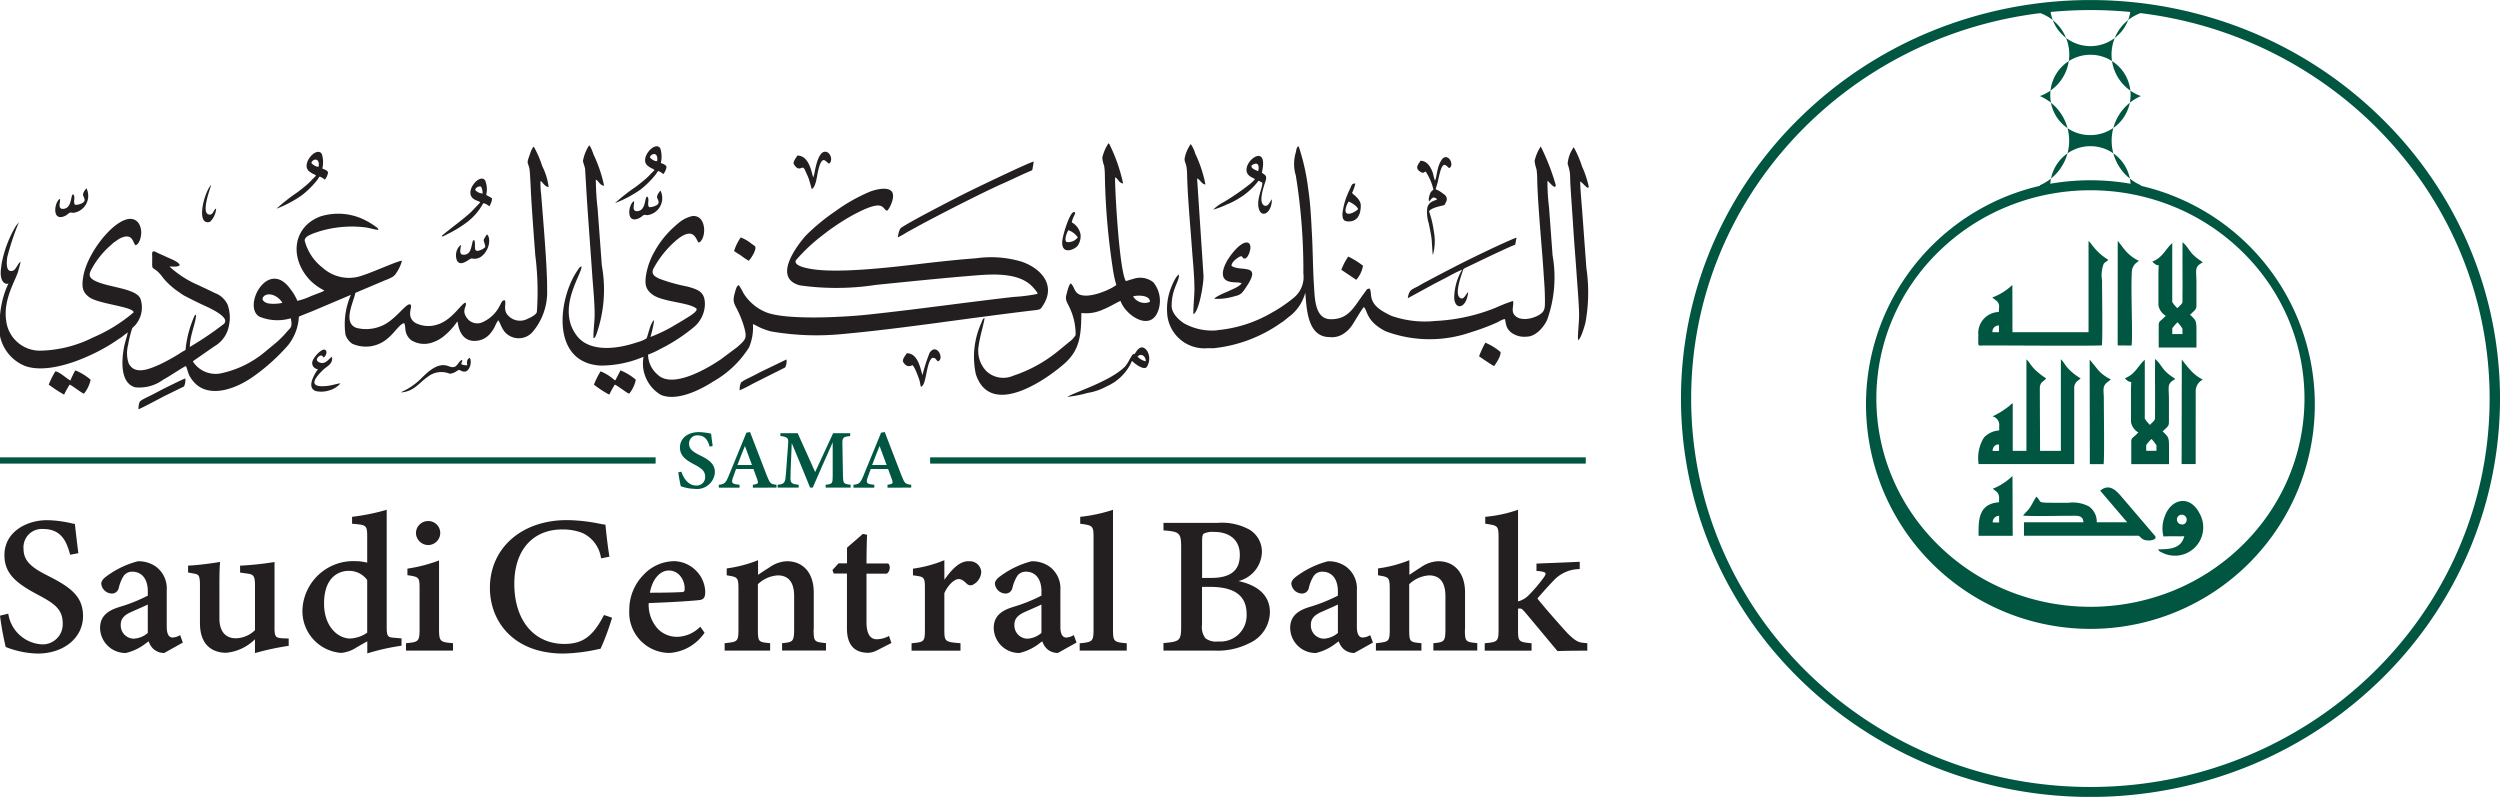<svg xmlns="http://www.w3.org/2000/svg" width="160.097" height="51.032" viewBox="0 0 160.097 51.032">
  <g id="Group_6588" data-name="Group 6588" transform="translate(-296.673 -2720.613)">
    <path id="Path_2991" data-name="Path 2991" d="M299.76,2751.925c-1.048-.524-1.58-.937-1.58-1.736a1.172,1.172,0,0,1,1.256-1.266c1.178,0,1.5.823,1.715,1.594l.014.055.525-.1-.007-.055c-.09-.719-.146-1.2-.194-1.629l-.02-.19-.047-.007c-.053-.011-.125-.024-.209-.043a7.4,7.4,0,0,0-1.509-.191c-1.365,0-2.748.77-2.748,2.239,0,1.182.753,1.8,2.142,2.536,1.082.573,1.591.939,1.591,1.839a1.284,1.284,0,0,1-1.376,1.336,2.3,2.3,0,0,1-2.1-1.907l-.016-.055-.525.128.008.054a18.816,18.816,0,0,0,.352,1.922l.008.029.029.011a5.856,5.856,0,0,0,2.006.41c1.689,0,2.915-1.009,2.915-2.4,0-1.232-.753-1.832-2.233-2.573" transform="translate(0 5.567)" fill="#231f20"/>
    <path id="Path_2992" data-name="Path 2992" d="M307.077,2755.31a.958.958,0,0,1-.418.123c-.313,0-.379-.372-.379-.685V2752.4a1.733,1.733,0,0,0-.683-1.5,1.925,1.925,0,0,0-1.158-.352h-.007a5.826,5.826,0,0,0-1.895.88c-.27.185-.451.352-.451.562a.7.7,0,0,0,.657.625.448.448,0,0,0,.466-.367,2.541,2.541,0,0,1,.321-.775.661.661,0,0,1,.537-.256c.626,0,1,.472,1,1.259v.274a10.261,10.261,0,0,1-1.832.73l-.148.051c-.735.253-1.076.663-1.076,1.292a1.627,1.627,0,0,0,1.65,1.6,3.324,3.324,0,0,0,1.336-.662c.043-.029.084-.056.127-.083a1.144,1.144,0,0,0,.3.485,1.033,1.033,0,0,0,.678.259h.017l1.192-.667-.171-.474Zm-3.025-1.535.142-.064c.27-.117.632-.276.872-.391v1.819a1.488,1.488,0,0,1-.9.367.847.847,0,0,1-.831-.893c0-.434.286-.648.714-.838" transform="translate(1.071 6.007)" fill="#231f20"/>
    <path id="Path_2993" data-name="Path 2993" d="M312.24,2754.793v-4.206l-.073.012a20.289,20.289,0,0,1-2.076.22l-.058,0v.445l.455.062c.373.055.5.107.5.743v2.883a1.8,1.8,0,0,1-1.232.52c-.39,0-1.046-.169-1.046-1.286v-1.708c0-.8,0-1.406.038-1.817l.007-.077-.079.012c-.394.065-1.3.193-1.914.22l-.059,0v.442l.389.073c.27.057.372.078.372.733v2.436c0,1.718,1.168,1.9,1.67,1.9a3,3,0,0,0,1.853-.867v.886l.08-.021a16.886,16.886,0,0,1,2.027-.435l.053-.007v-.468l-.4-.017c-.425-.025-.509-.082-.509-.688" transform="translate(2.014 6.016)" fill="#231f20"/>
    <path id="Path_2994" data-name="Path 2994" d="M318.2,2755.3v-7.5l-.083.027a13.667,13.667,0,0,1-2.081.419l-.054.007v.448l.056,0c.843.074.913.08.913.82v1.667a3.015,3.015,0,0,0-.741-.095,3.259,3.259,0,0,0-3.405,3.082,2.681,2.681,0,0,0,2.478,2.793,2.13,2.13,0,0,0,.974-.344c.116-.069.257-.15.4-.23.1-.056.2-.114.3-.167V2757l.082-.026a14.026,14.026,0,0,1,1.916-.437l.145-.025.05-.008v-.465L318.7,2756c-.433-.029-.5-.08-.5-.7m-1.249-3v3.373a2.1,2.1,0,0,1-1.1.375c-.806-.013-1.663-.8-1.663-2.234,0-2,1.294-2.1,1.553-2.1a1.435,1.435,0,0,1,1.209.586" transform="translate(3.237 5.456)" fill="#231f20"/>
    <path id="Path_2995" data-name="Path 2995" d="M320.443,2754.872v-4.37l-.084.033a9.642,9.642,0,0,1-1.888.485l-.053.008v.419l.053.008c.706.111.725.136.725.885v2.531c0,.823-.068.854-.813.927l-.056.006v.474h3.011v-.474l-.058-.006c-.767-.072-.838-.1-.838-.927" transform="translate(4.346 5.999)" fill="#231f20"/>
    <path id="Path_2996" data-name="Path 2996" d="M319.639,2749.94a.776.776,0,0,0,.773-.758.762.762,0,0,0-.76-.779.777.777,0,0,0-.794.779.791.791,0,0,0,.78.758" transform="translate(4.453 5.577)" fill="#231f20"/>
    <path id="Path_2997" data-name="Path 2997" d="M330.086,2754.475c-.694,1.334-1.351,1.807-2.513,1.807-1.948,0-3.206-1.51-3.206-3.85,0-2.147,1.177-3.481,3.073-3.481a3.472,3.472,0,0,1,1.274.221,2.085,2.085,0,0,1,1.2,1.578l.017.053.529-.109-.011-.058c-.127-.773-.216-1.681-.241-1.94l0-.049-.048-.006c-.091-.011-.208-.034-.346-.06a10.894,10.894,0,0,0-2.072-.228c-2.908,0-4.938,1.788-4.938,4.345,0,2.089,1.455,4.2,4.708,4.2a11.231,11.231,0,0,0,2.247-.282l.131-.027.014-.026a15.861,15.861,0,0,0,.707-1.906l.016-.054-.507-.171Z" transform="translate(5.242 5.567)" fill="#231f20"/>
    <path id="Path_2998" data-name="Path 2998" d="M333.065,2750.544a2.744,2.744,0,0,0-1.961.919,3.2,3.2,0,0,0-.869,2.223,2.585,2.585,0,0,0,2.594,2.733,2.945,2.945,0,0,0,2.2-1.256l.028-.034-.274-.388-.053.047a2.126,2.126,0,0,1-1.434.6,1.723,1.723,0,0,1-1.216-.494,2.275,2.275,0,0,1-.6-1.668c1.393-.048,3.061-.151,3.334-.208.247-.061.275-.251.286-.474v0a1.993,1.993,0,0,0-.615-1.419,2.031,2.031,0,0,0-1.425-.583m-1.506,2.022c.156-.855.638-1.422,1.209-1.422a.932.932,0,0,1,.671.274,1.258,1.258,0,0,1,.346.922c0,.142-.031.186-.234.187h0c-.686.032-1.347.036-1.99.038" transform="translate(6.736 6.007)" fill="#231f20"/>
    <path id="Path_2999" data-name="Path 2999" d="M341.027,2754.917v-2.355c0-1.237-.66-2.005-1.724-2.005a2.04,2.04,0,0,0-1.079.372c-.3.188-.56.361-.764.5,0-.28,0-.616,0-.849v-.092l-.086.037a8.3,8.3,0,0,1-1.868.486l-.053.008v.438l.052.01c.638.106.7.117.7.884v2.56c0,.8-.062.8-.831.891l-.054.006v.474h2.914v-.475l-.055-.006c-.688-.071-.729-.076-.729-.88v-2.894a2.033,2.033,0,0,1,1.272-.563c.7,0,1.049.45,1.049,1.337v2.06c0,.836-.07.872-.717.94l-.055,0v.475h2.812v-.474l-.056-.006c-.682-.073-.737-.08-.737-.884" transform="translate(7.758 5.996)" fill="#231f20"/>
    <path id="Path_3000" data-name="Path 3000" d="M344.633,2755.657a1.743,1.743,0,0,1-.722.179c-.438,0-.66-.375-.66-1.111v-3.089h1.3l.016-.012a.446.446,0,0,0,.169-.323.375.375,0,0,0-.078-.3l-.019-.021h-1.386c0-.613.011-1.293.035-1.788l0-.049-.269-.056-.025.02c-.133.124-.306.271-.471.412s-.357.307-.5.439l-.019.017v1h-.542l-.391.426.083.225H342v3.521c0,1.033.461,1.556,1.369,1.556a1.4,1.4,0,0,0,.57-.165l.908-.462-.155-.458Z" transform="translate(8.911 5.715)" fill="#231f20"/>
    <path id="Path_3001" data-name="Path 3001" d="M348.937,2750.555c-.593,0-1.093.555-1.545,1.19v-1.254l-.086.035a8,8,0,0,1-1.872.5l-.053.007v.429l.053.006c.672.088.712.094.712.859v2.607c0,.776-.056.8-.8.869l-.055.007v.474h3.134v-.475l-.058-.006c-.941-.076-.976-.109-.976-.882V2752.6c.279-.616.7-.9.907-.9s.334.114.539.306a.336.336,0,0,0,.412.04.964.964,0,0,0,.505-.8.731.731,0,0,0-.818-.683" transform="translate(9.757 5.996)" fill="#231f20"/>
    <path id="Path_3002" data-name="Path 3002" d="M354.739,2755.31a.958.958,0,0,1-.419.123c-.312,0-.378-.372-.378-.685V2752.4a1.736,1.736,0,0,0-.683-1.5,1.925,1.925,0,0,0-1.157-.352h-.007a5.814,5.814,0,0,0-1.895.88c-.27.185-.451.352-.451.562a.7.7,0,0,0,.657.625.441.441,0,0,0,.461-.354l.006-.017a2.513,2.513,0,0,1,.319-.772.66.66,0,0,1,.537-.256c.626,0,1,.472,1,1.259v.274a10.243,10.243,0,0,1-1.833.73l-.147.051c-.735.253-1.076.663-1.076,1.292a1.627,1.627,0,0,0,1.65,1.6,3.324,3.324,0,0,0,1.336-.662c.043-.029.084-.056.127-.083a1.145,1.145,0,0,0,.3.485,1.033,1.033,0,0,0,.678.259h.016l1.194-.667-.17-.474Zm-3.025-1.535.142-.064c.27-.117.632-.276.872-.391v1.819a1.494,1.494,0,0,1-.9.367.847.847,0,0,1-.831-.893c0-.434.286-.648.714-.838" transform="translate(10.637 6.007)" fill="#231f20"/>
    <path id="Path_3003" data-name="Path 3003" d="M356.391,2755.445V2747.8l-.083.03a10.015,10.015,0,0,1-1.962.418l-.055.006v.443l.054.006c.755.1.8.15.8.857v5.888c0,.789-.07.818-.832.9l-.055,0v.474h3.014v-.474l-.055,0c-.786-.076-.825-.117-.825-.9" transform="translate(11.557 5.456)" fill="#231f20"/>
    <path id="Path_3004" data-name="Path 3004" d="M363.517,2752.23a1.974,1.974,0,0,0,1.514-1.85,1.659,1.659,0,0,0-.783-1.437,3.646,3.646,0,0,0-2.021-.444h-3.5v.482l.055.005c1,.082,1.077.167,1.077,1.145v4.929c0,.975-.059,1.039-1.078,1.133l-.056.006v.483H362a4.519,4.519,0,0,0,2.275-.5,2.209,2.209,0,0,0,1.267-1.958c0-1.028-.7-1.713-2.027-2m-1.262,3.869a1.139,1.139,0,0,1-.838-.2,1.157,1.157,0,0,1-.22-.858V2752.6h.52c1.572,0,2.335.57,2.335,1.745a1.672,1.672,0,0,1-1.8,1.75m-.5-4.069H361.2v-2.306c0-.351.025-.47.11-.531a1.3,1.3,0,0,1,.659-.108c1.031,0,1.647.549,1.647,1.469,0,1.007-.588,1.477-1.856,1.477" transform="translate(12.454 5.596)" fill="#231f20"/>
    <path id="Path_3005" data-name="Path 3005" d="M370.551,2755.31a.949.949,0,0,1-.417.123c-.313,0-.378-.372-.378-.685V2752.4a1.735,1.735,0,0,0-.686-1.5,1.92,1.92,0,0,0-1.155-.352h-.007a5.83,5.83,0,0,0-1.9.88c-.27.185-.45.352-.45.562a.7.7,0,0,0,.657.625.448.448,0,0,0,.466-.367,2.453,2.453,0,0,1,.321-.775.66.66,0,0,1,.537-.256c.624,0,1,.472,1,1.259v.274a10.3,10.3,0,0,1-1.832.73l-.147.051c-.737.253-1.076.663-1.076,1.292a1.624,1.624,0,0,0,1.647,1.6,3.338,3.338,0,0,0,1.339-.662c.042-.029.084-.056.126-.083a1.144,1.144,0,0,0,.3.485,1.032,1.032,0,0,0,.677.259h.017l1.195-.667-.172-.474Zm-3.023-1.535.144-.064c.269-.117.628-.276.869-.391v1.819a1.494,1.494,0,0,1-.9.367.845.845,0,0,1-.831-.893c0-.434.285-.648.714-.838" transform="translate(13.81 6.007)" fill="#231f20"/>
    <path id="Path_3006" data-name="Path 3006" d="M375.764,2754.917v-2.355c0-1.237-.66-2.005-1.724-2.005a2.04,2.04,0,0,0-1.079.372c-.3.188-.558.361-.762.5,0-.28,0-.616,0-.849v-.092l-.088.037a8.3,8.3,0,0,1-1.868.486l-.053.008v.438l.052.01c.639.106.7.117.7.884v2.56c0,.8-.062.8-.831.891l-.055.006v.474h2.915v-.475l-.055-.006c-.687-.071-.728-.076-.728-.88v-2.894a2.033,2.033,0,0,1,1.27-.563c.7,0,1.049.45,1.049,1.337v2.06c0,.836-.071.872-.717.94l-.055,0v.475h2.812v-.474l-.056-.006c-.682-.073-.737-.08-.737-.884" transform="translate(14.729 5.996)" fill="#231f20"/>
    <path id="Path_3007" data-name="Path 3007" d="M382.374,2756.341c-.478-.033-.642-.068-1.215-.635-.375-.4-1.607-1.8-1.924-2.223.289-.341.785-.891,1.006-1.114a2.283,2.283,0,0,1,1.651-.768l.053-.007v-.461l-2.77.115v.471l.058,0c.2.018.474.053.517.143.023.05-.011.136-.1.265a9.506,9.506,0,0,1-.965,1.137,1.451,1.451,0,0,1-.69.406V2747.8l-.084.03a8.6,8.6,0,0,1-1.961.418l-.056.006v.439l.053.009c.742.113.8.122.8.87v5.881c0,.766-.047.816-.83.891l-.056.006v.474h3v-.474l-.056-.006c-.78-.078-.81-.111-.81-.891v-1.319a.728.728,0,0,1,.144-.006c.079,0,.145.052.3.234.052.054,1.114,1.331,1.683,2.014l.378.453.02.023h.03c.289-.016,1.048-.028,1.818-.025h.062v-.477Z" transform="translate(15.892 5.456)" fill="#231f20"/>
    <path id="Path_3008" data-name="Path 3008" d="M310.514,2732.43c-.2.1-.16.419-.445.387-.552-.059.072-1.677.13-1.9-.328.3-.8,1.785-.478,2.269a.327.327,0,0,0,.424.079,1.332,1.332,0,0,0,.37-.838m72.054,3.927.956.643a1.827,1.827,0,0,0,.434-.9,5.153,5.153,0,0,0-.945-.59,3.87,3.87,0,0,0-.444.849m-38.888-1.206c.161.126.311.2.471.313a4.049,4.049,0,0,0,.465.312c.118-.09.556-.757.4-.928a2.142,2.142,0,0,0-.211-.155,2.419,2.419,0,0,0-.7-.407,3.2,3.2,0,0,0-.423.865m47.706,6.741c.107.087.9.614.961.632.112-.137.456-.662.415-.9a3.627,3.627,0,0,0-.973-.6,6.368,6.368,0,0,0-.4.865m-26.7-7.279c0,.8.78.45.976.226a1.077,1.077,0,0,0,.2-.75,1.113,1.113,0,0,0-.56-.766,1.541,1.541,0,0,1,.115-.352c.023-.053.055-.111.072-.157.028-.08.058-.111-.016-.147-.271-.131-.788,1.55-.788,1.947m1-.332a.756.756,0,0,1-.71.3c-.186-.1.012-.629.11-.758a1.242,1.242,0,0,1,.6.457m16.949-1.51c0,.308.041.492.407.492.6,0,.768-.511.768-1.02,0-.4-.456-.681-.559-.8a3.038,3.038,0,0,0,.211-.6c-.223-.048-.253.143-.339.325s-.139.3-.214.484a4.529,4.529,0,0,0-.275,1.126m1-.3c-.064.08-.489.375-.711.27s.019-.654.114-.757c.2.072.557.313.6.487m-55.892,2.424a.969.969,0,0,1-.268.18c-.579.244-.31-.258-.431-.615-.106.026-.08-.064-.16.29a2.025,2.025,0,0,1-.1.343.437.437,0,0,1-.557.271c-.171-.129-.037-.39-.054-.611a.889.889,0,0,0-.243,1.008c.253.448.794-.142.94-.136a.749.749,0,0,0,.586-.1c.567-.4.66-1.207.4-1.437l-.064.074c-.022.032-.034.059-.052.088a1.28,1.28,0,0,0-.1.182c-.018.074.095.27.1.464m-26.394-3.381c-.062.042-.026,0-.065.08-.064.128-.073.579-.319.767-.109.085-.354.146-.442.017-.1-.15.022-.395-.013-.57-.363.167-.556,1.52.343,1.083a1.238,1.238,0,0,0,.215-.154c.127-.091.148-.034.31-.034a1.1,1.1,0,0,0,.83-1.567c-.083.06-.256.325-.219.447.055.178.291.421-.262.58a.963.963,0,0,1-.154.026c-.126,0-.1.021-.136-.066-.076-.2.08-.472-.089-.609m42.688,12.553a7.668,7.668,0,0,0,.832-.416l2.083-1.047a.934.934,0,0,0,.084-.511l-1.682.811c-.283.154-.561.292-.842.429a2.154,2.154,0,0,0-.387.233,1.119,1.119,0,0,0-.089.5m-38.5,1.216c.145-.035,1.383-.7,1.649-.838l1.266-.621a.909.909,0,0,0,.084-.514c-.174.054-1.466.694-1.682.812-.273.149-.561.292-.841.43a1.87,1.87,0,0,0-.385.231,1.142,1.142,0,0,0-.09.5m50.206-2.178c-.11-.317-.259-1.413-1-1.408-.07.107-.327.408-.233.564.258.433.561.2.581.2.128.03.4.777.459.971.041.132.058.321.092.408.367-.054.328-1.593.729-1.846.259-.017.215.136.37.219.426-.161-.082-1.209-.54-.55a11.292,11.292,0,0,0-.46,1.438m-6.994-12.665c-.09-.188-.221-1.4-1.012-1.4-.072.126-.322.418-.221.569.381.567.5-.022.69.326l.223.5c.1.262.2.708.233.75.265-.138.327-.862.407-1.191.269-1.12.5-.493.7-.438.289-.22.05-.843-.329-.752-.36.089-.523.92-.594,1.25a1.26,1.26,0,0,1-.1.383m-22.529,11.971v-.017l0-.05c.022-.084.05-.066.055-.214-.168.031-.265.282-.4.391-.216.166-.436,0-.647-.039-.6-.117-1.15.42-1.508.761a4.167,4.167,0,0,1-1.308.927c-.04.03-.013.006-.046.042.833-.062,1.153-.629,1.7-1a1.4,1.4,0,0,1,1.4-.2c.292,0,.543-.25.6-.241.077.01.192.108.342.11.367.006.508-.683.347-.88-.251.1-.157.413-.161.469a.762.762,0,0,1-.373-.062m-9.307-12.08c-.091.105-.183.18-.277.28a3.109,3.109,0,0,1-.286.28c-.213.185-.421.351-.651.521a11.822,11.822,0,0,0-1.321,1.039,7.491,7.491,0,0,0,1.62-.857,5.73,5.73,0,0,0,1.029-1.031.626.626,0,0,1,.118-.169.9.9,0,0,1,.329.2l.016-.017a1.06,1.06,0,0,0,.188-.417c.006-.144-.191-.215-.363-.28a1.788,1.788,0,0,0-.026-.916c-.25-.485-1.071.277-.974.838a.474.474,0,0,0,.243.315,1.323,1.323,0,0,0,.17.105c.029.014.061.022.095.041Zm-.3-.813c.064-.254.549-.383.467.232-.118.059-.393-.12-.467-.232m10.813,2.53-.549.575c-.445.443-1.461,1.163-1.922,1.575.061.04-.052.049.106.017l.3-.154a7.435,7.435,0,0,0,1.155-.7,3.786,3.786,0,0,0,1.1-1.256c.2.01.282.136.418.185.04-.148.167-.328.142-.505-.109-.095-.25-.13-.367-.224a1.509,1.509,0,0,0-.064-.913c-.322-.532-1.449.768-.693,1.208.164.1.282.094.376.195m-.328-.807a.313.313,0,0,1,.375-.21.8.8,0,0,1,.1.445.7.7,0,0,1-.478-.236m-10.068,11.484c-.026.061-.852,1.156-.12,1.406a1.7,1.7,0,0,0,.923-.071,1.43,1.43,0,0,0,.647-.429c-.281.029-.546.135-.873.168-1.268.131-.774-.516-.24-1.031.265-.254.632-.359.57-.833-.187.072-.4.525-.8.36-.373-.154-.032-.435.073-.444.121-.012.132.066.182.128.225-.151.238-.446.088-.5-.233-.082-.767.516-.81.795a.394.394,0,0,0,.357.449m-14.975,1.569a2.09,2.09,0,0,0,.426-.892,3.514,3.514,0,0,0-.982-.6,5.4,5.4,0,0,0-.312.648c-.192-.074-.684-.555-.962-.586a5.037,5.037,0,0,0-.426.853,9.382,9.382,0,0,0,.983.64,6.013,6.013,0,0,1,.357-.644c.249.12.764.544.916.581m62.978.207a7.988,7.988,0,0,0,1.3-.255,3.725,3.725,0,0,0,1.216-.421,3.1,3.1,0,0,0,1.55-1.482.738.738,0,0,1,.034-.079c.03-.059.012-.032.042-.062.076.088.689.611.929.4a.974.974,0,0,0,.026-1.058c-.417-.558-.735.157-.789.2-.141.109,0-.195-.315.337a3.014,3.014,0,0,1-.277.45c-.928.976-3.393,1.719-3.719,1.971m4.492-2.58c.24-.263.548,0,.527.3a1.03,1.03,0,0,1-.527-.3m-32.553,2.375a2.066,2.066,0,0,0,.426-.895,3.628,3.628,0,0,0-.982-.6l-.333.641c-.092-.04-.114-.086-.231-.166a2.9,2.9,0,0,0-.712-.413,5.372,5.372,0,0,0-.426.853,6.637,6.637,0,0,0,.983.64,7.329,7.329,0,0,1,.357-.644c.245.114.758.539.917.582m40.076-13.732a3.3,3.3,0,0,1-.287.279,15.441,15.441,0,0,1-1.711,1.183,2.713,2.713,0,0,0-.68.487,5.81,5.81,0,0,0,.86-.325,4.764,4.764,0,0,0,.8-.406,4.419,4.419,0,0,0,1.249-1.125l.24.125c.028.322-.4,1.076-.219,1.686.193.632.845.218.827-.617-.11.11-.244.554-.519.376-.337-.222,0-1.195.1-1.492.163-.458-.059-.432-.219-.6.511-2.181-1.621-.437-.789.218.15.118.25.123.347.217m-.223-.89c.566-.37.469.273.423.363a1.3,1.3,0,0,1-.255-.115c-.1-.059-.172-.085-.168-.247m11.749.975a3.07,3.07,0,0,1-.114-.424c-.11-.36-.346-.851-.809-.851-.108.189-.426.472.013.721.2.112.187,0,.318-.025a3.44,3.44,0,0,1,.495,1.153s-.013,0-.016.013-.011.01-.014.013a.49.49,0,0,0-.207.306.753.753,0,0,0-.046.438,2.711,2.711,0,0,1,.208-.233.169.169,0,0,1,.174-.013.2.2,0,0,1,.068.036c.059.043.028.015.064.068-.166.1-.511.111-.624.533a2.315,2.315,0,0,0,.091.988c.067.32.131.629.179.958.028.191.054,1,.089,1.076a3.3,3.3,0,0,0,.066-1.477,6.745,6.745,0,0,0-.313-1.323c.146-.2.593-.3.858-.361.16-.041.148-.053.213-.2a.362.362,0,0,0-.12-.527,2.231,2.231,0,0,0-.531-.324c.184-.557.148-.582.274-1.051.235-.871.436-.364.608-.3.37-.23-.142-1.091-.516-.5-.3.474-.28,1.108-.407,1.294m-12.378,6.574c-.121.216-.592.389-.846.514-.12.056-.873.355-.9.492a3.875,3.875,0,0,0,1.291-.167c.42-.092.486-.194.806-.683.949-1.454-.444-.866-1-1.262-.01-.221.307-.468.484-.569.253-.145.174.09.343.1.13.006.228-.167.274-.271.378-.874-.271-1.215-1.26.217-.251.365-.683,1.215-.12,1.481.306.145.682.059.926.151m10.639.964,1.725-.94c.291-.15.582-.3.873-.453a8.69,8.69,0,0,1,.886-.438,3.568,3.568,0,0,0-.509,1.8c.025.794.77.748.893-.347-.138.043-.277.586-.558.321s.068-1.264.181-1.6c.088-.268-.013-.183.573-.467.258-.125,2.571-1.243,2.816-1.3l.083-.455c-.2.05-1.6.7-1.88.838-1.506.713-2.591,1.284-4.037,2.051-.145.077-.292.173-.431.245-.391.2-.536.223-.615.748m-32.662-3.9a4.393,4.393,0,0,0,.557-.309c.174-.1.365-.2.544-.3,1.243-.691,4.463-2.332,5.618-2.836.572-.249,1.156-.545,1.747-.793.171-.072.148-.049.18-.241a3.7,3.7,0,0,0,.059-.377c-.343.072-4.068,1.868-4.632,2.159-.818.418-3.172,1.626-3.843,2.073-.138.091-.193.424-.229.627m19,3.229c0,.564-.092,1.368-.065,1.687.359-.166.647-1.9.647-2.435l-.412-6.259c.205.078.306.385.534.384a8.283,8.283,0,0,0-.648-1.964,2.088,2.088,0,0,0-.291-.62,2.3,2.3,0,0,0-.387.888c-.041.191.065.324.1.513a3.258,3.258,0,0,1,.053.581c.025,1.324.216,3.4.315,4.788.055.772.15,1.662.15,2.436m-39.156-8.127c0,.06.114.365.137.5l.11,1.855c.052.827.113,1.641.171,2.462s.12,1.639.175,2.464c.055.809.177,1.949.151,2.741-.013.4-.089.954-.07,1.335.109-.044.116-.092.184-.246a8.6,8.6,0,0,0,.352-4.41l-.271-3.657a16.671,16.671,0,0,1-.113-1.845c.161.05.271.389.53.385a9.091,9.091,0,0,0-.669-1.979c-.073-.18-.172-.52-.294-.6a2.748,2.748,0,0,0-.393,1m63.79,9.9c0,.532-.1,1.195-.062,1.574.186-.1.4-.845.472-1.124a10.718,10.718,0,0,0,.058-3.5l-.27-3.673c-.024-.327-.142-1.645-.121-1.864.149.053.54.615.54.314a6.492,6.492,0,0,0-.43-1.288,6.582,6.582,0,0,0-.528-1.222,2.111,2.111,0,0,0-.39,1.061,3.565,3.565,0,0,1,.146.6c.02.234.017.484.03.721.056.946.126,1.866.186,2.808.056.917.136,1.846.2,2.767.049.721.172,2.176.172,2.824m-29.631-1.969c-.264.252-1.865.992-2.47.56-.238-.17-.249-.479-.453-.652-.139.1-.228.548-.286.755-.092.329.112.557.221.816a4.014,4.014,0,0,1,.378,1.736,1.946,1.946,0,0,1-.237.3l-.911.747a8.995,8.995,0,0,1-2.84,1.556,1.589,1.589,0,0,1-1.707-.269,1.871,1.871,0,0,1-.52-1.621c.073-.6.377-1.574.379-1.8-.113.036-.132.133-.21.327a5.242,5.242,0,0,0-.345,3.268c.9,2.742,4.267.539,5.632-.643,1.029-.89,1.112-1.824,1.125-3.278a2.554,2.554,0,0,0,1.392-.223c.462-.184.876-.455,1.117-.549.323.944,1.98,2.05,2.439.546a1.877,1.877,0,0,0-.336-1.735,1.351,1.351,0,0,0-1.321-.209c-.158.034-.309.1-.441.126-.4-.593-.693-5.57-.693-6.634.115.04.058.008.141.1.038.044.066.078.1.12a.416.416,0,0,0,.276.169,10.627,10.627,0,0,0-.84-2.442c-.042-.1-.029-.083-.1-.135a2.809,2.809,0,0,0-.394.928,2.148,2.148,0,0,0,.118.513,3.883,3.883,0,0,1,.047.615,44.114,44.114,0,0,0,.5,5.911,7.807,7.807,0,0,0,.228,1.094m1.079.74a1.669,1.669,0,0,1,.714-.01c.19.054.378.155.36.364a.861.861,0,0,1-1.075-.354m5.389,2.176a3.7,3.7,0,0,1-2.077-.42c-.3-.173-.84-.634-.84-1.136,0-1.132.509-1.58.463-2.012-.181.065-.432.652-.521.89a3.689,3.689,0,0,0-.234,1.511,2.389,2.389,0,0,0,2.584,2.313h.4a9.09,9.09,0,0,0,4.283-1.606c.247-.15.45-.346.67-.509a2.84,2.84,0,0,0,.912-1.443c.089.945.1,2.846,1.561,2.846a1.344,1.344,0,0,0,.951-.258,1.878,1.878,0,0,0,.484-.5c.15-.215.632-1.06.756-1.164.239.218.147.928,1.407,1.555a8.056,8.056,0,0,0,5.462.052,14.484,14.484,0,0,0,1.645-.614c.151-.072.382-.233.525-.219.078.42.085.561.353.82a1.39,1.39,0,0,0,1.023.3c.621,0,1.13-.652,1.326-1.09a8.06,8.06,0,0,0,.343-4.113l-.226-3.072a12.674,12.674,0,0,1-.1-1.709c.094.053.528.637.528.27a14.327,14.327,0,0,0-.959-2.465,2.809,2.809,0,0,0-.393.922,2.458,2.458,0,0,0,.12.537,3.96,3.96,0,0,1,.046.618c.016,1.192.229,3.655.331,4.934.034.413.059.808.086,1.216.052.74.078,1.035.078,1.765,0,.418-.05.586-.333.77-.469.3-1.311.457-1.641,0-.195-.268,0-.608-.071-.871a10.855,10.855,0,0,0-1.1.433,11.82,11.82,0,0,1-3.873.85,6.513,6.513,0,0,1-2.817-.328c-.539-.263-1.082-.546-1.255-1.077-.067-.208-.046-.508-.121-.656-.19-.037-.226.1-.309.205-.7.921-1.006,1.745-2.185,1.745-1.035,0-1.031-1.322-1.089-2.207-.067-1.033-.067-2.094-.122-3.145-.054-1.034-.095-2.021-.247-3.021a13.808,13.808,0,0,0-.608-2.7c-.136.053-.138.174-.183.39a2.533,2.533,0,0,0,0,1.476,37.82,37.82,0,0,1,.484,6.275,1.713,1.713,0,0,1-.663,1.594,8.974,8.974,0,0,1-1.36.919,8.4,8.4,0,0,1-3.493,1.119m-77.843-4.281-.047.369c-.082.662.169,1.022.481.929a4.412,4.412,0,0,0-.209.492,6.227,6.227,0,0,0-.351,1.876,2.659,2.659,0,0,0,1.6,2.9c1.664.626,4.529-.676,5.939-1.664.11-.078.211-.134.334-.229.061-.044.1-.082.157-.124l.172-.125c-.059.305-.175.6-.24.943-.16.844-.259,2.292.707,2.572a2.561,2.561,0,0,0,1.8-.486c.321-.162,1.248-.791,1.454-.874.07.117.137.449.232.625.893,1.635,2.894.892,4.068.06a12.586,12.586,0,0,0,2.247-2.021,3.194,3.194,0,0,0,.688-1.824c.2-.1.678-.274.92-.377l2.413-1.023a4.7,4.7,0,0,0-.347,2.554,1.126,1.126,0,0,0,.431.576,2.125,2.125,0,0,0,2.289-.357c.424-.34.812-.988,1.047-.949.122.279-.043.666.432,1.073a1.556,1.556,0,0,0,1.258.186,2.365,2.365,0,0,0,.973-.55,4.194,4.194,0,0,0,.677-.753c.058-.063,0-.017.074-.063.086.732.454,1.362,1.329,1.211a1.3,1.3,0,0,0,.8-.5,2.392,2.392,0,0,0,.252-.39,2.148,2.148,0,0,1,.219-.41c.18.217.234.777.806,1.039a1.185,1.185,0,0,0,1.372-.263,3.931,3.931,0,0,0,.953-2.722c.017-1.383-.253-4.46-.381-6.107a5.346,5.346,0,0,1-.042-.866c.151.07.243.354.522.391a4.119,4.119,0,0,0-.408-1.334,6.873,6.873,0,0,0-.542-1.253c-.128.064-.256.5-.309.647-.169.461-.053.355.028.77.043.219.09,1.478.112,1.828.072,1.208.172,2.5.262,3.708a18.354,18.354,0,0,1,.1,3.643c-.062.167-.366.33-.57.414a1.035,1.035,0,0,1-1.384-.348c-.164-.341-.008-.628-.091-.825-.2-.019-.229.18-.325.335a2.238,2.238,0,0,1-1.042,1.035.818.818,0,0,1-1.023-.181c-.454-.568-.006-.788-.126-1.04-.275.03-.85,1.127-1.839,1.413a1.815,1.815,0,0,1-1.374-.113c-.632-.4-.164-1.045-.311-1.166-.249-.217-.983,1.065-1.97,1.4a2.5,2.5,0,0,1-1.495.084c-.909-.324-.175-1.669-.073-2.242l1.766-.749c.293-.127.659-.228.809-.457a2.6,2.6,0,0,0,.412-.853c-.294,0-2.2.9-2.865,1.04a2.512,2.512,0,0,1-2.21-.587,3.217,3.217,0,0,1-1.154-1.73c-.02-.238.3-.365.512-.457a7.12,7.12,0,0,1,3.385-.4c.251.036.61.151.824.159-.046-.14-.091-.149-.207-.231a4.645,4.645,0,0,0-.764-.449,3.8,3.8,0,0,0-2.747-.181c-1.761.662-2.005,2.643-.678,4.068a3.439,3.439,0,0,0,.928.671.141.141,0,0,1-.055.043,2.232,2.232,0,0,1-.361.149c-.145.059-.285.11-.427.166a4.229,4.229,0,0,1-.881.307,3.144,3.144,0,0,0-.438-.743c-1.432-2.024-3.1,1.091-2,1.753a3.026,3.026,0,0,0,2.017.108c.116.6,0,.567-.3.922a6,6,0,0,1-.662.657l-.726.6a6.446,6.446,0,0,1-2.679,1.321,1.729,1.729,0,0,1-1.9-.73c.025-.035,0-.015.056-.059.038-.034.012-.009.05-.036l1.261-.876a1.915,1.915,0,0,0,.943-1.351,2.435,2.435,0,0,0-.092-1.328,1.463,1.463,0,0,0-.806-.736c-.339-.169-.7-.333-1.051-.5a6.552,6.552,0,0,1-1.867-1.2c.225,0,.525.044.663-.086-.043-.21-.634-.424-.837-.522-.157-.074-.31-.142-.467-.211-.082-.036-.148-.072-.229-.112-.3-.142-.231.125-.231.346,0,.831-.058.575.329.89a2.7,2.7,0,0,1,.378.435,4.713,4.713,0,0,0,.861.8c.078.058.159.111.249.174a2.3,2.3,0,0,0,.239.155c.357.188.706.359,1.09.544.283.137,1.913.8,1.448,1.26a21.474,21.474,0,0,1-2.186,1.479c0-.746.393-1.547.4-2.064-.108.032-.116.112-.169.231-.036.082-.067.165-.1.258-.068.174-.127.36-.18.545a6.849,6.849,0,0,0-.227,1.225,4.18,4.18,0,0,0-.419.25,11.927,11.927,0,0,1-1.314.714c-.61.263-1.544.66-1.916-.133a2.082,2.082,0,0,1-.029-1.148,7.43,7.43,0,0,1,.264-1.073,1.341,1.341,0,0,1,.167-.169,1.382,1.382,0,0,0,.147-.187,1.714,1.714,0,0,0,.205-1.56c-.316-.66-2.1-.7-2.926-1.138-.425-.227-.366-.439-.14-.835a5.441,5.441,0,0,1,1.22-1.471,1.662,1.662,0,0,1,.18-.157c.078-.051.121-.082.2-.138a1.271,1.271,0,0,1,.466-.212c.542-.108.537.438.7.55.185-.059.311-.366.341-.609a1.152,1.152,0,0,0-.139-.791c-.836-1.19-3.229,1.553-3.55,3.373-.122.69-.058,1.037.391,1.359.6.432,2.819.6,2.83.963a10,10,0,0,1-2.595,1.607,7.87,7.87,0,0,1-3.33.846,2.17,2.17,0,0,1-2.236-1.91c-.22-1.45.7-2.723.789-3.271a4.428,4.428,0,0,0,.134-.509c-.136.09-.118.114-.241.3-.085.13-.143.243-.283.279-.423.11-.377-.522-.335-.86a16.384,16.384,0,0,1,.753-2.259l-.184.228a7.315,7.315,0,0,0-.921,2.41m17.976,2.53a2.554,2.554,0,0,1-.872.043c-.225-.037-.544-.226-.323-.455.251-.266.863-.121,1.195.412m38.726-5.895c.193-.18.537-.929.3-1.229-.261-.331-1.015-.14-1.39,0a11.11,11.11,0,0,0-2.215,1.25,13.26,13.26,0,0,0-1.91,1.574c-.558.641-2.146,2.705-.376,3.181a16.654,16.654,0,0,0,4.872-.03c2.123-.214,4.26-.437,6.407-.608,1.238-.1,2.759-.151,3.595.7.044.046.389.406.343.485a10.709,10.709,0,0,1-1.53.194c-3.16.361-6.238.807-9.385,1.138-1.467.155-5.2.371-6.491-.167a3.06,3.06,0,0,1-1.413-1.2,5.409,5.409,0,0,0-.3-.525c-.116.037-.151.138-.2.285-.177.593-.187.74.012,1.125a6.574,6.574,0,0,1,.539,1.33c.166.652.107.728-.46,1.229l-1.081.806c-.794.532-3.087,1.915-4.042.93a1.736,1.736,0,0,1-.587-1.255,5.835,5.835,0,0,0,.79-.364,11.14,11.14,0,0,0,2.086-1.349,1.978,1.978,0,0,0,.767-1.5c0-.821-.421-.948-1.126-1.149a11.065,11.065,0,0,1-1.793-.5c-.262-.128-.554-.27-.378-.646a6.441,6.441,0,0,1,1.524-1.868c1.108-.881,1.2.055,1.374.2.185-.049.31-.368.339-.605.066-.539-.149-1.16-.756-1.092a2.089,2.089,0,0,0-.919.485c-.11.083-.161.14-.256.223a5.97,5.97,0,0,0-1.227,1.545,4.54,4.54,0,0,0-.519,1.35c-.142.724-.085,1.064.363,1.411.639.495,2.379.505,2.836.915.088.177-.481.5-.608.582-.249.159-.476.29-.738.445a9.6,9.6,0,0,1-1.605.785,6.8,6.8,0,0,0,.238-1.076c-.234.119-.409,1.044-.489,1.168a2.18,2.18,0,0,1-.6.249c-1.232.423-3.025.677-3.863-.42-1.309-1.712.273-3.854.309-4.428-.112-.006-.162.092-.222.178s-.1.154-.166.254c-1.153,1.892-1.5,5.713,1.583,5.907a7.015,7.015,0,0,0,2.769-.564,2.337,2.337,0,0,0,1.111,2.441c1.033.436,2.549-.335,3.361-.863a6.441,6.441,0,0,0,2.284-2.18,3.261,3.261,0,0,0,.249-1.492c.171.067.346.18.548.263a4.281,4.281,0,0,0,.615.208,16.982,16.982,0,0,0,4.564.168c1.969-.179,3.894-.425,5.844-.684,2.149-.288,4.362-.593,6.5-.845.357-.042.352-.067.509-.311.832-1.292-.112-2.356-1.362-2.792a6.821,6.821,0,0,0-2.931-.22c-.981.071-2,.178-2.975.289-1.982.23-5.67.708-7.555.4-.241-.04-1.173-.193-1.006-.56a11.023,11.023,0,0,1,1.663-1.569,14.644,14.644,0,0,1,1.934-1.3c2.148-1.166,1.889-.4,2.247-.306m-15.371-.906c-.064.042-.029,0-.066.078-.064.131-.073.58-.319.77-.109.083-.354.145-.441.014-.1-.146.02-.394-.014-.569-.361.168-.557,1.52.343,1.083a1.259,1.259,0,0,0,.215-.152c.127-.092.148-.035.31-.035a1.1,1.1,0,0,0,.831-1.567c-.083.06-.256.324-.219.445.054.179.289.423-.263.58a.793.793,0,0,1-.152.028c-.127,0-.1.02-.136-.067-.077-.2.079-.47-.089-.607m.477-1.7c-.091.105-.184.18-.279.28a2.994,2.994,0,0,1-.285.28c-.214.183-.42.351-.651.522a11.809,11.809,0,0,0-1.322,1.037,7.449,7.449,0,0,0,1.621-.858,5.685,5.685,0,0,0,1.029-1.029.608.608,0,0,1,.118-.169.888.888,0,0,1,.329.2l.016-.019a1.037,1.037,0,0,0,.187-.416c.007-.144-.19-.214-.363-.279a1.781,1.781,0,0,0-.025-.917c-.25-.484-1.071.279-.975.838a.481.481,0,0,0,.245.316,1.224,1.224,0,0,0,.169.106c.029.013.061.023.095.041Zm-.3-.813c.064-.253.548-.384.466.23-.116.061-.391-.12-.466-.23" transform="translate(0 1.535)" fill="#231f20" fill-rule="evenodd"/>
    <path id="Path_3009" data-name="Path 3009" d="M334.858,2744.591c-.1-.347-.259-.723-.771-.723a.515.515,0,0,0-.545.543c0,.322.219.5.693.735.614.3.959.568.959,1.091a1.145,1.145,0,0,1-1.29,1.057,2.875,2.875,0,0,1-.895-.169c-.037-.133-.12-.622-.161-.886l.2-.046c.109.346.4.887.947.887a.533.533,0,0,0,.574-.57c0-.347-.209-.523-.68-.771-.575-.3-.932-.564-.932-1.1s.437-.979,1.229-.979a4.1,4.1,0,0,1,.765.1c.023.2.054.453.1.793Z" transform="translate(7.26 4.625)" fill="#005640"/>
    <path id="Path_3010" data-name="Path 3010" d="M337.191,2747.216v-.183c.351-.047.366-.1.289-.325-.061-.177-.156-.428-.251-.686h-1.115c-.07.193-.148.4-.21.584-.119.341,0,.385.436.427v.183h-1.33v-.183c.348-.042.435-.088.624-.548l1.144-2.787.233-.043c.351.927.728,1.9,1.081,2.807.195.487.244.528.614.57v.183Zm-.508-2.667c-.165.413-.331.817-.478,1.219h.929Z" transform="translate(7.694 4.625)" fill="#005640"/>
    <path id="Path_3011" data-name="Path 3011" d="M341.224,2747.2v-.181c.429-.042.451-.079.45-.594v-2.122c-.418.942-.955,2.141-1.279,2.9h-.169c-.3-.74-.771-1.9-1.174-2.853-.079,1.752-.082,2.116-.082,2.278,0,.292.125.355.526.394v.181h-1.347v-.181c.317-.03.456-.089.5-.4.026-.187.044-.454.175-2.288.019-.265-.025-.39-.5-.433v-.181h1.109l1.117,2.486,1.151-2.486h1.094v.181c-.453.047-.508.091-.5.5l.036,2.024c.012.515.032.539.491.594v.181Z" transform="translate(8.324 4.637)" fill="#005640"/>
    <path id="Path_3012" data-name="Path 3012" d="M344.374,2747.216v-.183c.351-.047.366-.1.289-.325-.061-.177-.157-.428-.252-.686H343.3c-.07.193-.148.4-.211.584-.118.341,0,.385.437.427v.183h-1.332v-.183c.348-.042.436-.088.624-.548l1.144-2.787.234-.043c.351.927.728,1.9,1.081,2.807.195.487.244.528.614.57v.183Zm-.508-2.667c-.166.413-.331.817-.478,1.219h.929Z" transform="translate(9.135 4.625)" fill="#005640"/>
    <rect id="Rectangle_154" data-name="Rectangle 154" width="41.985" height="0.4" transform="translate(296.673 2749.901)" fill="#005640"/>
    <rect id="Rectangle_155" data-name="Rectangle 155" width="41.985" height="0.4" transform="translate(356.238 2749.901)" fill="#005640"/>
    <path id="Path_3014" data-name="Path 3014" d="M436.717,2736.2a25.46,25.46,0,0,0-5.62-8.11,26.18,26.18,0,0,0-8.336-5.468,26.973,26.973,0,0,0-20.417,0,26.194,26.194,0,0,0-8.336,5.468,25.419,25.419,0,0,0-5.619,8.11,24.956,24.956,0,0,0,0,19.864,25.4,25.4,0,0,0,5.619,8.112,26.252,26.252,0,0,0,8.336,5.468,27,27,0,0,0,20.417,0,26.238,26.238,0,0,0,8.336-5.468,25.444,25.444,0,0,0,5.62-8.112,24.969,24.969,0,0,0,0-19.864m-24.165-14.943q1.291,0,2.548.123a2.58,2.58,0,0,1-5.1,0q1.257-.121,2.548-.123m0,10.9a14.851,14.851,0,0,0-2.568.223,2.574,2.574,0,0,1,5.137,0,14.851,14.851,0,0,0-2.568-.223m5.336,1.689a13.662,13.662,0,0,1,4.357,2.858,13.257,13.257,0,0,1,2.938,4.241,13.059,13.059,0,0,1,0,10.381,13.271,13.271,0,0,1-2.938,4.239,13.669,13.669,0,0,1-4.357,2.86,14.119,14.119,0,0,1-10.671,0,13.661,13.661,0,0,1-4.359-2.86,13.272,13.272,0,0,1-2.938-4.239,13.046,13.046,0,0,1,0-10.381,13.258,13.258,0,0,1,2.938-4.241,13.654,13.654,0,0,1,4.359-2.858,14.091,14.091,0,0,1,10.671,0m-7.907-7.082a2.572,2.572,0,1,1,2.571,2.5,2.54,2.54,0,0,1-2.571-2.5m2.571,44.246c-14.121,0-25.569-11.138-25.569-24.877,0-12.681,9.754-23.145,22.361-24.679a2.821,2.821,0,0,1-.028,5.31,3.113,3.113,0,0,1,0,5.712v.037a14.371,14.371,0,1,0,6.469,0v-.037a3.113,3.113,0,0,1,0-5.712,2.821,2.821,0,0,1-.028-5.31c12.606,1.534,22.359,12,22.359,24.679,0,13.739-11.446,24.877-25.568,24.877" transform="translate(17.993)" fill="#005640"/>
    <path id="Path_3015" data-name="Path 3015" d="M414.942,2738.671a2.375,2.375,0,0,1,.318.416v.342h-.653v-.342c0-.065.222-.3.336-.416m.806-.483c.4-.37.411-.349.406-.728v-1.313c0-.853-.154-1.013.406-1.31l-.112-.089c-.79-.509-.724-.817-1.182-1.2-.016,1.334.008,2.117-.006,3.456,0,.155,0,.271,0,.358,0,.135-.221.282-.322.41a1.75,1.75,0,0,1-.333-.4c0-.171,0-.247,0-.623,0-2.027,0-1.628,0-3.147-.453.4-.6.922-1.273,1.184a.221.221,0,0,0,.059.064c.449.438.329-.269.329.836l0,1.892a.971.971,0,0,0,.474.681l-.207.2c-.116.113-.249.158-.249.374l0,1.457h2.417v-1.132c0-.641-.066-.623-.4-.962m-4.644,1.96.887.007c.091-.461-.052-3.446.018-4.7a.784.784,0,0,1,.28-.59l.173-.136a2.562,2.562,0,0,1-.766-.546c-.229-.236-.513-.666-.59-.724Zm-1.015,0c.06-.335.014-3.3.014-4.167a2.065,2.065,0,0,1,.1-1.049c.1-.143.21-.142.3-.269a3.5,3.5,0,0,1-.98-.871,1.294,1.294,0,0,1-.124-.165l-.161-.173v5.845l-4.872,0-.007-3.029a3.581,3.581,0,0,1-1.291.807l.023.019.276.211c.2.218.138.335.122.7a1.354,1.354,0,0,0-1.31,1.477c0,.783-.07.672.346.667.931-.011,6.808.042,7.557-.006m-7-.844a.4.4,0,0,1,.418-.431l0,.431Zm13.019,3.786a.816.816,0,0,1,.455-.747,3.6,3.6,0,0,1-.424-.268,3.033,3.033,0,0,1-.342-.313,8.379,8.379,0,0,1-.581-.712l-.011,6.7h.9Zm-5.9,4.661c.061-.31.016-3.328.016-4.17,0-.61-.136-.822.3-1.132l.15-.124a2.541,2.541,0,0,1-.783-.563l-.575-.706.012,6.695Zm-4.084-4.806c0-.472.211-.437.406-.684a4.8,4.8,0,0,1-.708-.551,4.2,4.2,0,0,1-.286-.333,1.724,1.724,0,0,0-.269-.337l0,5.863-.876,0v-3.046a.425.425,0,0,0-.18.135,5.162,5.162,0,0,1-1.115.7.571.571,0,0,1,.425.651,2.205,2.205,0,0,1,0,.252,1.448,1.448,0,0,0-.973.455,2.461,2.461,0,0,0-.341,1.7h6.121v-4.806a.6.6,0,0,1,.263-.562c.036-.031.044-.034.082-.066a.436.436,0,0,0,.064-.055,3.735,3.735,0,0,1-.71-.542,3.056,3.056,0,0,1-.283-.334,1.869,1.869,0,0,0-.271-.351l0,5.869h-1.332Zm-3.028,3.959c.017-.24.163-.438.418-.407v.4l-.13.011h-.148Zm10.179-.764a2.482,2.482,0,0,1,.319.413v.346h-.656v-.345c0-.063.222-.3.336-.413m.713-.483c.4-.369.409-.348.406-.728v-1.312c0-.854-.152-1.013.406-1.31l-.11-.09c-.791-.508-.725-.816-1.181-1.2-.017,1.334.007,2.117-.006,3.456,0,.153,0,.269,0,.357,0,.135-.223.281-.322.409a1.792,1.792,0,0,1-.334-.4c0-.172,0-.248,0-.625,0-2.025,0-1.628,0-3.146-.453.4-.6.921-1.273,1.184a.285.285,0,0,0,.059.065c.45.438.33-.269.33.835l0,1.892a.959.959,0,0,0,.474.679l-.209.2c-.114.113-.247.156-.247.374l0,1.455h2.417v-1.132c0-.64-.067-.622-.4-.961m-2.753,4.048,2.246,2.627c.257.3-.566.422-.838.175l-.191-.174-7.351,0v-.859l3.81,0c-.036-.459-.371-.419-.821-.417-1.039,0-2.14.041-3.038-.006.049-.125.27-.272.45-.551.077-.117.339-.61.391-.665.4.347-.058.389,1.108.389h.94a2.225,2.225,0,0,1,1.32.235,1.183,1.183,0,0,1,.5,1.015h1.951l-1.721-2.015-.01-.012c.267-.206.665-.424,1.248.258m-8.132,1.777a.418.418,0,0,1,.411-.425l0,.431Zm0-2.158c.2.163.411.225.411.6l-.006.268c-1.37.1-1.31,1.24-1.309,2.145l2.186,0-.013-3.83a3.888,3.888,0,0,1-1.269.821m12.4,2.1s-.085.29-.431.146a.312.312,0,0,1-.127-.438.316.316,0,0,1,.558.292m-1.461.955c.432-.03.89,0,1.332-.017-.2.748-.806.84-1.679.84.072.142.155.16.316.238a1.812,1.812,0,0,0,2.332-2.551c-.621-1.208-1.823-.926-2.218.2a2.072,2.072,0,0,0-.083,1.289" transform="translate(21.175 2.578)" fill="#005640" fill-rule="evenodd"/>
  </g>
</svg>

